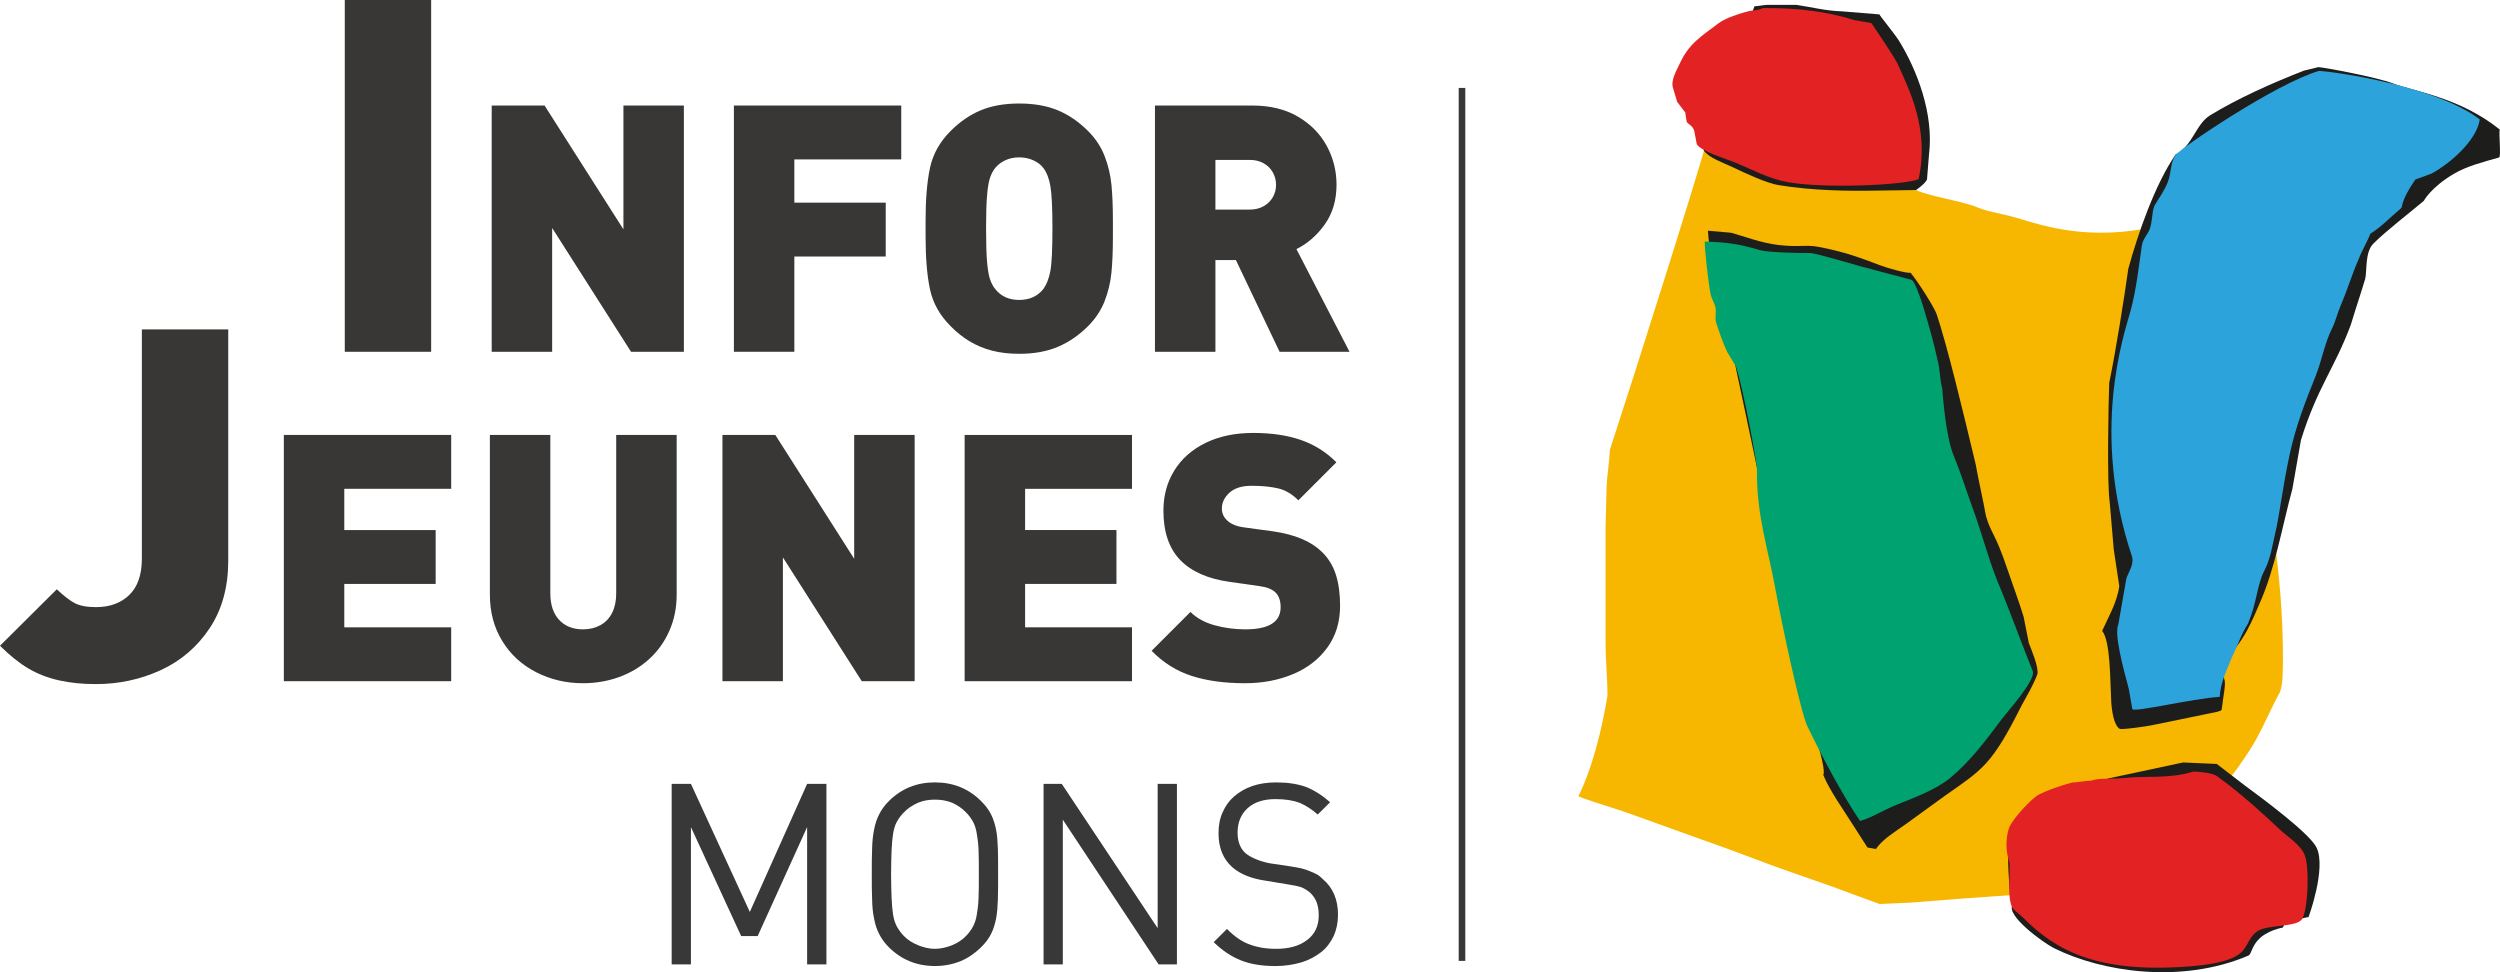 <?xml version="1.0" encoding="iso-8859-1"?>
<!-- Generator: Adobe Illustrator 15.1.0, SVG Export Plug-In . SVG Version: 6.00 Build 0)  -->
<!DOCTYPE svg PUBLIC "-//W3C//DTD SVG 1.1//EN" "http://www.w3.org/Graphics/SVG/1.1/DTD/svg11.dtd">
<svg version="1.1" xmlns="http://www.w3.org/2000/svg" xmlns:xlink="http://www.w3.org/1999/xlink" x="0px" y="0px"
	 width="385.723px" height="150px" viewBox="0 0 385.723 150" style="enable-background:new 0 0 385.723 150;" xml:space="preserve"
	>
<g id="logo-inforjeunes-horizontal">
	<g>
		<polygon style="fill:#383838;" points="127.509,148.8 127.509,120.947 124.53,120.947 115.689,140.7 106.604,120.947 
			103.632,120.947 103.632,148.8 106.604,148.8 106.604,127.613 114.354,144.427 116.9,144.427 124.53,127.613 124.53,148.8 		"/>
		<path style="fill:#383838;" d="M153.963,130.96c-0.041-1.082-0.105-2.06-0.278-2.962c-0.188-0.879-0.427-1.661-0.779-2.354
			c-0.352-0.708-0.863-1.377-1.523-2.036c-1.923-1.924-4.309-2.894-7.134-2.894c-2.814,0-5.197,0.97-7.113,2.894
			c-0.671,0.659-1.131,1.328-1.492,2.036c-0.352,0.693-0.623,1.476-0.778,2.354c-0.196,0.902-0.282,1.88-0.308,2.962
			c-0.051,1.127-0.051,2.403-0.051,3.913c0,1.472,0,2.783,0.051,3.879c0.025,1.131,0.111,2.099,0.308,2.986
			c0.155,0.893,0.427,1.687,0.778,2.364c0.361,0.719,0.821,1.373,1.492,2.044c1.916,1.911,4.299,2.901,7.113,2.901
			c1.419,0,2.704-0.253,3.925-0.738c1.205-0.496,2.26-1.243,3.209-2.163c0.66-0.671,1.172-1.325,1.523-2.044
			c0.353-0.678,0.591-1.472,0.779-2.364c0.173-0.888,0.237-1.855,0.278-2.986c0.035-1.096,0.035-2.407,0.035-3.879
			C153.998,133.363,153.998,132.087,153.963,130.96 M150.981,138.535c-0.039,1.04-0.149,1.909-0.275,2.606
			c-0.111,0.721-0.309,1.281-0.584,1.817c-0.278,0.496-0.622,0.993-1.058,1.434c-0.58,0.623-1.324,1.083-2.148,1.44
			c-0.859,0.337-1.76,0.564-2.668,0.564c-0.899,0-1.79-0.228-2.61-0.564c-0.864-0.357-1.606-0.817-2.199-1.44
			c-0.427-0.44-0.776-0.938-1.06-1.434c-0.277-0.536-0.462-1.097-0.582-1.817c-0.113-0.697-0.191-1.566-0.234-2.606
			c-0.034-0.969-0.078-2.224-0.078-3.662c0-1.434,0.044-2.691,0.078-3.717c0.043-0.97,0.121-1.844,0.234-2.535
			c0.12-0.718,0.305-1.345,0.582-1.838c0.283-0.509,0.633-0.988,1.06-1.42c0.593-0.627,1.335-1.122,2.199-1.506
			c0.82-0.343,1.711-0.483,2.61-0.483c0.908,0,1.809,0.141,2.668,0.483c0.824,0.384,1.568,0.879,2.148,1.506
			c0.436,0.432,0.779,0.911,1.058,1.42c0.275,0.493,0.473,1.12,0.584,1.838c0.126,0.691,0.236,1.565,0.275,2.535
			c0.044,1.025,0.044,2.283,0.044,3.717C151.025,136.312,151.025,137.566,150.981,138.535"/>
		<polygon style="fill:#383838;" points="181.586,148.8 181.586,120.947 178.614,120.947 178.614,143.205 163.822,120.947 
			161.011,120.947 161.011,148.8 163.979,148.8 163.979,126.465 178.764,148.8 		"/>
		<path style="fill:#383838;" d="M204.093,135.639c-0.275-0.284-0.589-0.552-0.902-0.731c-0.352-0.177-0.704-0.342-1.089-0.489
			c-0.405-0.166-0.83-0.327-1.343-0.45c-0.492-0.124-1.08-0.183-1.757-0.314l-3.047-0.451c-0.757-0.146-1.398-0.328-2.072-0.603
			c-0.668-0.257-1.252-0.576-1.696-0.945c-0.809-0.719-1.242-1.776-1.242-3.194c0-1.559,0.519-2.816,1.515-3.738
			c1.025-0.949,2.471-1.43,4.346-1.43c1.495,0,2.75,0.209,3.73,0.57c0.979,0.442,1.914,1.04,2.774,1.81l1.911-1.899
			c-1.223-1.078-2.431-1.837-3.706-2.355c-1.298-0.465-2.821-0.703-4.582-0.703c-1.377,0-2.631,0.181-3.718,0.557
			c-1.096,0.381-2.033,0.94-2.787,1.589c-0.769,0.655-1.359,1.473-1.796,2.483c-0.446,0.961-0.626,2.058-0.626,3.244
			c0,2.218,0.717,3.946,2.107,5.198c1.216,1.064,2.912,1.765,5.141,2.09l3.251,0.537c1.006,0.162,1.762,0.303,2.254,0.469
			c0.476,0.191,0.938,0.48,1.377,0.843c0.429,0.403,0.783,0.906,1.016,1.505c0.211,0.582,0.314,1.252,0.314,2.003
			c0,1.625-0.583,2.871-1.77,3.779c-1.161,0.916-2.774,1.38-4.793,1.38c-1.585,0-2.961-0.241-4.131-0.69
			c-1.172-0.415-2.345-1.241-3.466-2.38l-2.043,2.042c1.288,1.263,2.694,2.212,4.199,2.811c1.481,0.59,3.267,0.875,5.342,0.875
			c1.456,0,2.75-0.22,3.954-0.557c1.175-0.353,2.199-0.917,3.059-1.576c0.829-0.636,1.48-1.515,1.951-2.488
			c0.431-0.972,0.671-2.07,0.671-3.285C206.439,138.786,205.651,136.943,204.093,135.639"/>
	</g>
	<path style="fill-rule:evenodd;clip-rule:evenodd;fill:#F7B600;" d="M351.093,84.547c-0.552-3.643-18.031-49.102-18.494-49.568
		c-10.231,2.197-16.993-0.015-21.448-1.365c-2.007-0.607-4.195-0.863-5.989-1.592c-2.899-1.178-7.649-1.651-10.08-2.956
		c-1.419,0.052-29.752-6.802-31.758-7.276c-1.363,5.155-11.415,36.873-14.931,47.599c-0.079,1.729-0.438,4.009-0.516,5.738
		c-0.053,2.064-0.103,4.131-0.154,6.195v17.733c0,2.97,0.291,5.338,0.291,8.307c-0.891,5.389-2.349,11.173-4.474,15.469
		c0.101,0.232,5.039,1.719,6.583,2.247c2.608,0.891,10.873,3.916,12.312,4.413c5.058,1.745,9.141,3.414,13.786,5.035
		c3.142,1.095,6.481,2.236,9.758,3.483c1.342,0.49,2.685,0.981,4.027,1.473c1.652-0.079,3.306-0.155,4.957-0.233
		c5.197-0.433,11.058-0.856,15.961-1.19c6.85-2.988,31.764-18.076,32.59-17.509c1.025-0.896,2.639-3.381,3.413-4.533
		c1.822-2.715,3.071-5.968,4.849-9.261c0.53-1.517,0.377-3.159,0.455-4.32C352.267,96.783,351.928,91.141,351.093,84.547"/>
	<path style="fill-rule:evenodd;clip-rule:evenodd;fill:#1D1D1B;" d="M274.364,28.552c5.152,0.854,10.707,0.951,15.379,0.852
		c1.773-0.038,5.873-0.082,5.873-0.082s1.395-0.941,1.699-1.623c0.104-1.29,0.206-2.581,0.31-3.871
		c0.781-6.292-1.901-13.08-4.561-17.425c-0.724-1.185-2.996-3.909-3.09-4.182c-1.905-0.155-3.813-0.311-5.718-0.466
		c-2.776-0.098-4.739-0.671-7.109-1.006h-4.482c-0.593,0.026-1.385,0.199-1.977,0.225c-0.104,0.128-7.812,22.208-7.837,22.233
		c1.001,1.26,2.873,1.822,4.404,2.556C269.363,26.773,272.589,28.258,274.364,28.552"/>
	<path style="fill-rule:evenodd;clip-rule:evenodd;fill:#1D1D1B;" d="M385.673,19.974c-6.251-5.006-13.243-5.858-16.484-7.109
		c-2.552-0.985-10.409-2.418-11.465-2.514c-0.747,0.181-1.497,0.362-2.245,0.543c-4.932,1.925-10.211,4.285-14.48,6.892
		c-2.217,1.352-2.673,4.696-5.332,6.064c-3.152,4.562-5.775,12.083-7.296,17.63c-0.532,3.876-1.888,12.51-2.94,17.588
		c-0.128,3.021-0.354,15.728,0.079,18.431c0.206,2.426,0.412,4.853,0.619,7.28c0.283,1.883,0.566,3.769,0.852,5.653
		c-0.335,2.545-1.716,4.82-2.637,6.904c1.291,1.611,1.218,7.601,1.397,10.907c0.079,1.45,0.427,3.761,1.338,4.217
		c0.312,0.155,4.203-0.399,5.014-0.577c2.633-0.542,5.265-1.084,7.898-1.627c0.754-0.189,2.819-0.456,2.787-0.774
		c0.104-0.748,0.207-1.497,0.311-2.246c0.108-0.653,0.323-2.019,0.076-2.478c0,0-0.064-1.021-0.182-2.831
		c3.182-2.471,4.881-7.091,5.604-8.713c2.469-5.542,3.436-11.62,5.11-17.811c0.438-2.503,0.877-5.008,1.317-7.512
		c2.538-8.172,5.198-11.06,7.706-17.824c0.67-2.245,1.535-4.789,2.205-7.035c0.303-1.249-0.062-4.096,1.239-5.421
		c1.876-1.908,5.804-4.924,7.803-6.62c0,0,1.064-2.051,4.588-4.145c2.075-1.231,4.608-1.859,7.048-2.556
		C385.899,24.077,385.533,20.708,385.673,19.974"/>
	<path style="fill-rule:evenodd;clip-rule:evenodd;fill:#1D1D1B;" d="M313.025,99.213c-0.31-1.416-0.494-2.632-0.801-4.047
		c-0.773-2.537-1.749-5.091-2.558-7.493c-1.813-5.399-2.48-5.38-3.251-8.036c-0.438-2.473-1.138-5.464-1.576-7.937
		c-2.104-8.81-4.411-18.348-6.024-23.194c-0.342-1.022-2.844-5.001-4.037-6.422c-0.568,0.113-3.411-0.66-4.703-1.153
		c-2.949-1.128-5.699-2.145-9.604-2.858c-1.854-0.34-2.916,0.088-5.986-0.258c-2.732-0.308-5.321-1.337-7.409-1.906
		c-1.188-0.103-2.376-0.207-3.563-0.309c0,0,0.138,1.916,0.229,2.215c0.104,0.014,4.376,20.359,4.376,20.359
		s2.378,11.121,2.844,13.413l8.868,41.838c0.34,0,1.933,5.457,1.479,6.139c0.938,2.342,3.32,5.705,4.489,7.561
		c0.672,1.005,1.659,2.634,2.332,3.638c0.463,0.103,0.841,0.125,1.307,0.228c0.961-1.467,3.059-2.738,4.49-3.751
		c2.323-1.647,3.873-2.844,6.195-4.491c5.746-4.034,7.164-4.661,11.77-13.869c0.825-1.545,1.761-3.013,2.444-4.832
		C314.627,103.013,313.329,100.023,313.025,99.213"/>
	<path style="fill-rule:evenodd;clip-rule:evenodd;fill:#1D1D1B;" d="M357.435,130.803c-1.021-2.185-8.384-7.625-11.073-9.603
		c-1.445-1.109-2.891-2.221-4.336-3.329c-1.729-0.078-3.458-0.155-5.189-0.232c-3.873,0.826-7.745,1.652-11.617,2.478
		c0.073,0.057-15.238,10.801-15.287,10.746c-0.293,0.875,0.113,6.155,0.113,6.155s0.541,2.638,0.461,2.588
		c-1.035,1.669,4.756,5.858,6.385,6.674c7.365,3.681,19.675,5.58,30.03,1.15c0.425-0.183,0.46-1.265,1.438-2.365
		c1.375-1.546,3.853-1.949,3.853-1.949l0.345-0.691c0.243-0.138,3.666-1.012,3.626-0.919
		C356.183,141.505,358.942,134.026,357.435,130.803"/>
	<path style="fill-rule:evenodd;clip-rule:evenodd;fill:#2DA3DC;" d="M357.819,10.932c-6.649,1.933-21.408,11.91-22.168,13.018
		c-0.806,1.172-0.616,2.595-1.155,4.071c-0.665,1.67-1.395,2.479-2.089,3.719c-0.446,1.094-0.278,2.536-0.774,3.716
		c-0.313,0.739-1.025,1.469-1.164,2.401c-0.503,3.431-0.873,6.936-1.78,10.223c-0.996,3.611-6.169,18.505,0.232,37.714
		c0.421,1.265-0.6,2.608-0.853,3.485c-0.361,1.987-0.867,5.048-1.229,7.035c-0.682,1.534,0.747,6.724,1.616,10.003
		c0.181,1.032,0.36,2.065,0.543,3.097c0.377,0.509,9.153-1.616,13.472-1.9c0.156-2.284,1.02-3.893,1.877-6.083
		c0.981-1.962,1.32-3.319,2.502-5.229c1.364-3.24,1.408-6.045,2.501-8.129c0.96-1.831,1.249-3.903,1.592-5.343
		c0.853-3.582,1.138-7.106,2.373-12.811c0.88-4.059,2.38-7.995,3.88-11.69c1.054-2.598,1.443-5.219,2.615-7.561
		c0.574-1.15,0.807-2.313,1.324-3.518c1.041-2.4,1.756-4.863,2.825-7.283c0.388-1.058,1.375-2.75,1.762-3.809
		c1.592-0.967,3.087-2.549,4.663-3.866c0.452-0.284-0.229-0.853,2.271-4.491c0.697-0.257,1.801-0.661,2.497-0.919
		c2.83-1.516,6.94-5.05,7.45-8.346C376.012,13.32,360.492,11.102,357.819,10.932"/>
	<path style="fill-rule:evenodd;clip-rule:evenodd;fill:#E22223;" d="M275.888,28.115c5.706,0.998,17.809,0.466,20.136-0.465
		c1.662-7.713-1.397-13.698-3.191-17.688c-0.535-1.187-3.192-5.054-4.088-6.397c-0.879-0.154-1.756-0.311-2.635-0.464
		c-4.188-1.316-8.702-1.904-14.171-1.858c-0.425,0.371-1.477,0.313-2.115,0.474c-1.359,0.343-3.589,1.051-4.653,1.862
		c-2.67,2.032-4.619,3.105-6.087,6.414c-0.313,0.708-1.346,2.372-0.962,3.56c0.258,0.774,0.395,1.396,0.652,2.171
		c0.414,0.542,0.826,1.084,1.24,1.626c0.077,0.489,0.154,0.98,0.23,1.47c0.387,0.465,0.936,0.584,1.162,1.395
		c0.129,0.671,0.259,1.342,0.388,2.013c0.582,1.124,4.578,2.293,5.963,2.866C270.313,26.151,272.913,27.594,275.888,28.115"/>
	<path style="fill-rule:evenodd;clip-rule:evenodd;fill:#00A36F;" d="M313.65,103.59c-1.649-4.078-3.195-8.358-4.849-12.437
		c-1.866-4.212-2.817-8.344-4.474-12.858c-0.908-2.477-1.849-5.476-2.883-7.975c-1.267-3.054-1.675-9.226-1.778-10.387
		c-0.374-1.325-0.325-2.994-0.739-4.434c-0.567-2.616-1.071-4.359-1.665-6.398c-0.546-1.969-1.745-5.768-2.369-5.938
		c-1.532-0.418-5.79-1.509-7.697-2.039c-2.522-0.7-7.198-2.111-7.978-2.091c-1.558,0.039-6.453-0.092-7.576-0.417
		c-3.832-1.112-5.369-1.206-8.584-1.365c-0.189,0.239,0.568,6.879,0.903,8.287c0.107,0.45,0.566,1.278,0.688,1.774
		c0.242,0.983-0.142,1.639,0.165,2.563c0.479,1.449,1.03,3.091,1.703,4.492c0.438,0.724,0.878,1.445,1.316,2.168
		c1.135,3.382,3.252,14.854,3.24,15.848c-0.089,7.042,1.693,12.181,2.801,18.229c1.063,5.816,3.959,19.335,4.986,21.449
		c2.494,5.137,5.401,10.573,8.13,14.608c1.533-0.396,3.802-1.77,5.628-2.5c2.789-1.119,6.178-2.38,8.355-4.206
		c3.118-2.616,5.443-5.762,7.901-9.039C309.775,109.724,314.055,104.986,313.65,103.59"/>
	<path style="fill-rule:evenodd;clip-rule:evenodd;fill:#E22223;" d="M351.713,127.95c-1.921-1.822-6.029-5.629-9.652-8.196
		c-0.668-0.473-2.44-0.69-3.668-0.71c-3.579,1.163-7.536,0.61-10.843,1.007c-1.474,0.178-3.694-0.065-4.878,0.388
		c-0.902,0.025-2.056,0.272-2.958,0.297c-2.049,0.56-3.549,1.073-5.173,1.87c-0.826,0.405-3.661,3.264-4.493,4.957
		c0,0-1.056,2.383,0,5.576c0.104,2.363-0.417,5.529,0.53,7.075c0.646,0.593,0.993,0.849,1.639,1.443
		c4.946,4.945,11.271,8.521,25.389,7.464c2.6-0.194,6.23-0.623,7.927-1.963c1.435-1.133,1.239-2.414,2.773-3.488
		c1.442-1.01,5.901-0.606,6.815-1.78c0.986-1.271,1.255-8.037,0.463-9.99C354.939,130.302,352.908,129.084,351.713,127.95"/>
	<g>
		<path style="fill:#383735;" d="M66.523,54.276H53.196V0h13.327V54.276z"/>
	</g>
	<g>
		<path style="fill:#383735;" d="M105.517,54.276h-8.154L85.191,35.175v19.101h-9.328V16.283h8.159l12.165,19.101V16.283h9.329
			V54.276z"/>
		<path style="fill:#383735;" d="M139.054,24.595H122.56v6.671h14.098v8.312H122.56v14.697h-9.328V16.283h25.822V24.595z"/>
		<path style="fill:#383735;" d="M171.708,35.28v1.276c0,2.119-0.073,3.944-0.221,5.472c-0.147,1.529-0.501,3.006-1.055,4.43
			c-0.556,1.425-1.407,2.71-2.552,3.857c-1.406,1.407-2.955,2.472-4.648,3.192c-1.692,0.721-3.683,1.081-5.974,1.081
			c-1.546,0-2.938-0.161-4.18-0.482c-1.239-0.321-2.386-0.795-3.436-1.42c-1.051-0.625-2.044-1.416-2.981-2.371
			c-1.667-1.667-2.725-3.562-3.176-5.681c-0.452-2.119-0.677-4.812-0.677-8.078V35.28v-1.277c0-3.266,0.225-5.963,0.677-8.092
			c0.451-2.127,1.509-4.026,3.176-5.694c1.439-1.441,2.998-2.51,4.673-3.205c1.676-0.694,3.65-1.042,5.924-1.042
			c2.291,0,4.278,0.352,5.961,1.055c1.684,0.703,3.236,1.768,4.661,3.192c1.145,1.147,1.996,2.437,2.552,3.87
			c0.554,1.433,0.907,2.914,1.055,4.443c0.147,1.528,0.221,3.353,0.221,5.473V35.28z M162.379,35.28
			c0-3.232-0.109-5.438-0.325-6.619c-0.218-1.181-0.569-2.084-1.055-2.71c-0.348-0.487-0.857-0.886-1.525-1.199
			c-0.669-0.313-1.412-0.47-2.227-0.47c-0.801,0-1.521,0.152-2.165,0.457c-0.642,0.304-1.163,0.708-1.563,1.212
			c-0.313,0.4-0.569,0.891-0.769,1.472c-0.199,0.583-0.352,1.477-0.455,2.685c-0.104,1.207-0.156,2.931-0.156,5.172
			c0,2.223,0.052,3.939,0.156,5.146c0.104,1.208,0.256,2.098,0.455,2.671s0.456,1.061,0.769,1.459
			c0.886,1.147,2.128,1.72,3.729,1.72c1.614,0,2.864-0.573,3.752-1.72c0.485-0.677,0.837-1.585,1.055-2.722
			C162.27,40.695,162.379,38.511,162.379,35.28z"/>
		<path style="fill:#383735;" d="M208.216,54.276h-10.79l-6.738-14.149h-3.162v14.149h-9.328V16.283h15.047
			c2.725,0,5.06,0.57,7.002,1.707c1.945,1.139,3.425,2.637,4.441,4.495c1.016,1.859,1.523,3.866,1.523,6.02
			c0,2.38-0.604,4.417-1.808,6.111s-2.663,2.967-4.378,3.818L208.216,54.276z M196.882,28.517c0-0.675-0.163-1.307-0.485-1.896
			s-0.792-1.061-1.41-1.416s-1.337-0.533-2.157-0.533h-5.304v7.662h5.304c0.82,0,1.539-0.178,2.157-0.533
			c0.618-0.354,1.088-0.822,1.41-1.402C196.719,29.819,196.882,29.192,196.882,28.517z"/>
	</g>
	<g>
		<path style="fill:#383735;" d="M35.216,86.488c0,4.095-0.962,7.582-2.885,10.461c-1.924,2.879-4.443,5.032-7.557,6.459
			c-3.114,1.427-6.447,2.141-9.995,2.141c-2.061,0-3.954-0.193-5.678-0.577c-1.725-0.385-3.292-0.992-4.708-1.824
			C2.979,102.315,1.513,101.144,0,99.63l8.764-8.711c1.069,1.017,1.993,1.73,2.778,2.141c0.781,0.409,1.87,0.613,3.262,0.613
			c2.139,0,3.854-0.626,5.146-1.88c1.292-1.253,1.939-3.12,1.939-5.603V50.826h13.326V86.488z"/>
	</g>
	<g>
		<path style="fill:#383735;" d="M69.614,105.102H43.793V67.109h25.821v8.312H53.12v6.358h14.098v8.313H53.12v6.697h16.494V105.102z
			"/>
		<path style="fill:#383735;" d="M104.403,91.76c0,1.998-0.374,3.849-1.121,5.551c-0.746,1.703-1.788,3.162-3.126,4.378
			c-1.339,1.216-2.884,2.142-4.64,2.775c-1.755,0.634-3.613,0.951-5.576,0.951c-2.587,0-4.991-0.564-7.205-1.694
			c-2.215-1.129-3.961-2.731-5.236-4.808c-1.278-2.076-1.916-4.46-1.916-7.153v-24.65h9.328v24.442c0,1.737,0.448,3.096,1.346,4.077
			c0.896,0.981,2.13,1.473,3.697,1.473c1.009,0,1.907-0.217,2.689-0.65c0.784-0.435,1.386-1.069,1.803-1.902
			c0.419-0.835,0.628-1.833,0.628-2.997V67.109h9.329V91.76z"/>
		<path style="fill:#383735;" d="M141.119,105.102h-8.156l-12.169-19.101v19.101h-9.329V67.109h8.159l12.167,19.1v-19.1h9.328
			V105.102z"/>
		<path style="fill:#383735;" d="M174.656,105.102h-25.823V67.109h25.823v8.312h-16.494v6.358h14.096v8.313h-14.096v6.697h16.494
			V105.102z"/>
		<path style="fill:#383735;" d="M206.761,93.479c0,2.484-0.657,4.63-1.968,6.437c-1.313,1.808-3.084,3.175-5.317,4.104
			c-2.231,0.93-4.693,1.395-7.388,1.395c-3.143,0-5.88-0.375-8.207-1.121c-2.328-0.746-4.395-2.041-6.202-3.883l5.993-5.993
			c0.939,0.938,2.172,1.62,3.701,2.046c1.527,0.426,3.117,0.638,4.769,0.638c3.631,0,5.445-1.138,5.445-3.413
			c0-0.973-0.252-1.72-0.756-2.241c-0.505-0.521-1.337-0.86-2.5-1.017l-4.588-0.651c-3.37-0.469-5.915-1.589-7.635-3.361
			c-1.737-1.789-2.606-4.334-2.606-7.635c0-2.311,0.561-4.374,1.681-6.188c1.121-1.816,2.728-3.236,4.822-4.261
			c2.092-1.025,4.547-1.538,7.359-1.538c2.798,0,5.244,0.361,7.337,1.081c2.094,0.721,3.921,1.872,5.485,3.453l-5.863,5.863
			c-0.974-0.973-2.023-1.589-3.153-1.85c-1.129-0.26-2.484-0.391-4.064-0.391c-1.495,0-2.633,0.357-3.414,1.068
			c-0.782,0.713-1.172,1.529-1.172,2.45c0,0.677,0.251,1.268,0.756,1.771c0.591,0.591,1.458,0.964,2.605,1.12l4.586,0.626
			c3.335,0.486,5.828,1.538,7.479,3.152c0.99,0.956,1.706,2.116,2.15,3.479C206.538,89.984,206.761,91.604,206.761,93.479z"/>
	</g>
	
		<line style="fill:none;stroke:#383735;stroke-width:1.016;stroke-miterlimit:10;" x1="225.571" y1="13.564" x2="225.571" y2="148.254"/>
</g>
<g id="Calque_1">
</g>
</svg>
